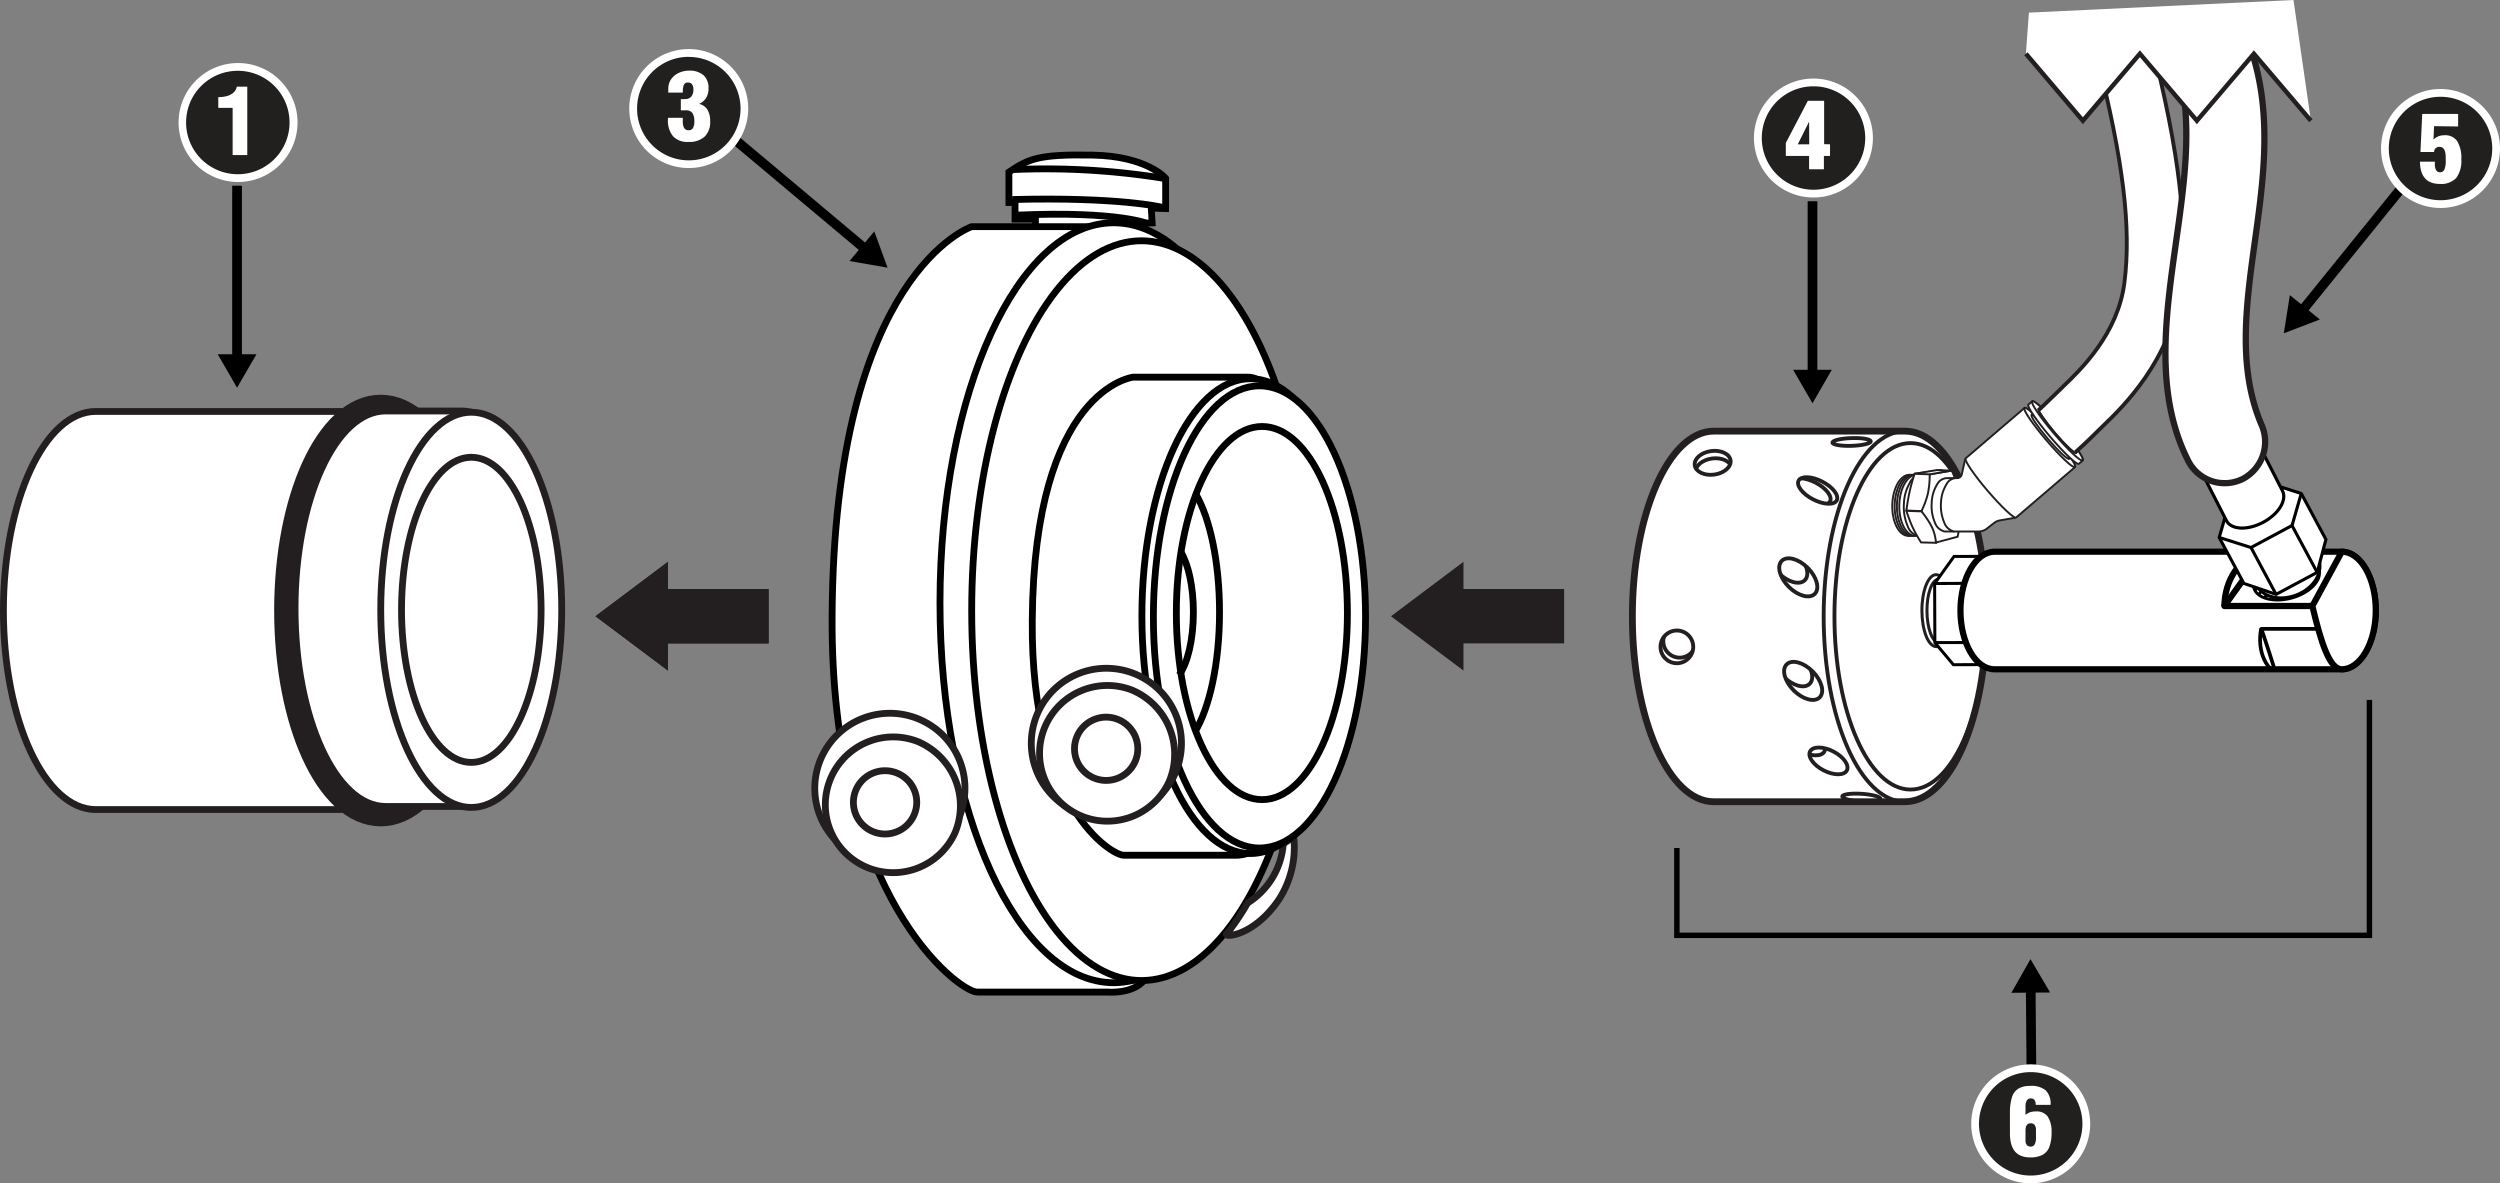 <svg xmlns="http://www.w3.org/2000/svg" xmlns:xlink="http://www.w3.org/1999/xlink" viewBox="0 0 322.4 152.6"><rect x="0" y="0" width="322.4" height="152.6" fill="#808080" stroke="none"/><defs><style>.cls-1,.cls-11,.cls-16,.cls-18,.cls-19,.cls-21,.cls-23,.cls-24,.cls-26,.cls-28,.cls-29,.cls-30,.cls-31,.cls-34,.cls-38,.cls-39,.cls-4,.cls-41{fill:none;}.cls-2{fill:#231f20;}.cls-13,.cls-14,.cls-15,.cls-17,.cls-20,.cls-22,.cls-25,.cls-27,.cls-3,.cls-32,.cls-33,.cls-35,.cls-36,.cls-37{fill:#fff;}.cls-11,.cls-13,.cls-14,.cls-15,.cls-16,.cls-17,.cls-18,.cls-19,.cls-21,.cls-22,.cls-24,.cls-3,.cls-36,.cls-38,.cls-4{stroke:#231f20;}.cls-11,.cls-3,.cls-4,.cls-41{stroke-miterlimit:10;}.cls-3{stroke-width:0.88px;}.cls-15,.cls-4{stroke-width:0.5px;}.cls-5{clip-path:url(#clip-path);}.cls-6{clip-path:url(#clip-path-2);}.cls-7{clip-path:url(#clip-path-3);}.cls-8{clip-path:url(#clip-path-4);}.cls-9{clip-path:url(#clip-path-5);}.cls-10{clip-path:url(#clip-path-6);}.cls-11,.cls-13,.cls-14,.cls-16{stroke-width:0.25px;}.cls-12{clip-path:url(#clip-path-7);}.cls-14{stroke-linejoin:bevel;}.cls-17,.cls-21,.cls-27,.cls-28,.cls-30,.cls-33{stroke-linejoin:round;}.cls-17,.cls-20,.cls-21,.cls-22,.cls-23{stroke-width:0.88px;}.cls-18{stroke-width:3.85px;}.cls-19{stroke-width:1.28px;}.cls-20,.cls-23,.cls-25,.cls-26,.cls-27,.cls-28,.cls-29,.cls-30,.cls-31,.cls-32,.cls-33,.cls-34,.cls-35,.cls-39,.cls-41{stroke:#000;}.cls-24,.cls-25,.cls-26{stroke-width:0.39px;}.cls-27,.cls-28{stroke-width:0.8px;}.cls-29{stroke-width:0.38px;}.cls-30{stroke-linecap:round;}.cls-30,.cls-31{stroke-width:0.48px;}.cls-32,.cls-33,.cls-34{stroke-width:0.4px;}.cls-35{stroke-width:0.41px;}.cls-36{stroke-width:0.81px;}.cls-38{stroke-width:0.58px;}.cls-39{stroke-width:1.25px;}.cls-40{fill:#221f1f;}.cls-41{stroke-width:0.7px;}</style><clipPath id="clip-path"><ellipse class="cls-1" cx="234.4" cy="63.25" rx="1.29" ry="2.77" transform="translate(70.6 242.45) rotate(-62.67)"/></clipPath><clipPath id="clip-path-2"><ellipse class="cls-1" cx="232.53" cy="87.81" rx="1.73" ry="3.01" transform="translate(6.02 190.14) rotate(-45)"/></clipPath><clipPath id="clip-path-3"><ellipse class="cls-1" cx="231.91" cy="74.46" rx="1.73" ry="3.01" transform="translate(15.27 185.79) rotate(-45)"/></clipPath><clipPath id="clip-path-4"><ellipse class="cls-1" cx="235.79" cy="98.12" rx="1.37" ry="2.67" transform="translate(40.52 262.72) rotate(-62.72)"/></clipPath><clipPath id="clip-path-5"><ellipse class="cls-1" cx="220.87" cy="59.67" rx="2.33" ry="1.53" transform="translate(-6 30.07) rotate(-7.68)"/></clipPath><clipPath id="clip-path-6"><circle class="cls-1" cx="216.25" cy="83.42" r="2.11"/></clipPath><clipPath id="clip-path-7"><ellipse class="cls-1" cx="246.23" cy="65.3" rx="1.65" ry="3.76"/></clipPath></defs><title>Install injector atomizer_to BG Universal_number callouts</title><g id="Layer_1" data-name="Layer 1"><polygon class="cls-2" points="76.79 79.47 86.14 86.48 86.14 82.97 99.12 82.97 99.12 75.96 86.14 75.96 86.14 72.45 76.79 79.47"/><polygon class="cls-2" points="76.79 79.47 86.14 86.48 86.14 82.97 99.12 82.97 99.12 75.96 86.14 75.96 86.14 72.45 76.79 79.47"/><polygon class="cls-2" points="179.38 79.47 188.73 86.48 188.73 82.97 201.71 82.97 201.71 75.96 188.73 75.96 188.73 72.45 179.38 79.47"/></g><g id="text"><path class="cls-3" d="M221,103.39c-5.79,0-10.49-10.69-10.49-23.89s4.7-23.9,10.49-23.9h24.67c5.8,0,10.5,10.7,10.5,23.9s-4.7,23.89-10.5,23.89Z"/><ellipse class="cls-4" cx="245.68" cy="79.5" rx="10.5" ry="23.89"/><ellipse class="cls-4" cx="246.38" cy="79.48" rx="9.81" ry="22.34"/><ellipse class="cls-4" cx="234.4" cy="63.25" rx="1.29" ry="2.77" transform="translate(70.6 242.45) rotate(-62.67)"/><g class="cls-5"><ellipse class="cls-4" cx="233.53" cy="63.38" rx="1.29" ry="2.77" transform="translate(70.02 241.75) rotate(-62.67)"/></g><ellipse class="cls-4" cx="232.53" cy="87.81" rx="1.73" ry="3.01" transform="translate(6.02 190.14) rotate(-45)"/><g class="cls-6"><ellipse class="cls-4" cx="231.24" cy="86.05" rx="1.73" ry="3.01" transform="translate(6.89 188.72) rotate(-45)"/></g><ellipse class="cls-4" cx="231.91" cy="74.46" rx="1.73" ry="3.01" transform="translate(15.27 185.79) rotate(-45)"/><g class="cls-7"><ellipse class="cls-4" cx="230.62" cy="72.7" rx="1.73" ry="3.01" transform="translate(16.14 184.36) rotate(-45)"/></g><ellipse class="cls-4" cx="235.79" cy="98.12" rx="1.37" ry="2.67" transform="translate(40.52 262.72) rotate(-62.72)"/><g class="cls-8"><ellipse class="cls-4" cx="232.9" cy="95.67" rx="1.37" ry="2.67" transform="translate(41.13 258.83) rotate(-62.72)"/></g><ellipse class="cls-4" cx="240.04" cy="102.87" rx="0.5" ry="2.47" transform="translate(121.9 335.77) rotate(-86.3)"/><ellipse class="cls-4" cx="238.78" cy="57" rx="2.47" ry="0.5" transform="translate(-1.74 7.86) rotate(-1.88)"/><circle class="cls-4" cx="216.25" cy="83.42" r="2.11"/><ellipse class="cls-4" cx="220.87" cy="59.67" rx="2.33" ry="1.53" transform="translate(-6 30.07) rotate(-7.68)"/><g class="cls-9"><ellipse class="cls-4" cx="220.98" cy="60.63" rx="2.33" ry="1.53" transform="translate(-6.12 30.09) rotate(-7.68)"/></g><g class="cls-10"><circle class="cls-4" cx="216.61" cy="82.7" r="2.11"/></g><ellipse class="cls-11" cx="246.23" cy="65.3" rx="1.65" ry="3.76"/><g class="cls-12"><ellipse class="cls-11" cx="245.57" cy="65.3" rx="1.65" ry="3.76"/><ellipse class="cls-11" cx="244.92" cy="65.3" rx="1.65" ry="3.76"/><ellipse class="cls-11" cx="244.26" cy="65.3" rx="1.65" ry="3.76"/></g><ellipse class="cls-13" cx="246.19" cy="65.18" rx="3.94" ry="2.14" transform="translate(174.48 309.54) rotate(-88.48)"/><ellipse class="cls-13" cx="246.49" cy="65.18" rx="3.94" ry="2.14" transform="translate(174.78 309.84) rotate(-88.48)"/><ellipse class="cls-13" cx="246.79" cy="65.17" rx="3.94" ry="2.14" transform="translate(175.07 310.14) rotate(-88.48)"/><ellipse class="cls-13" cx="247.09" cy="65.17" rx="3.94" ry="2.14" transform="translate(175.37 310.44) rotate(-88.48)"/><path class="cls-13" d="M247.89,61.23a1.7,1.7,0,0,0-1.58,1,5.74,5.74,0,0,0-.78,2.7,6.23,6.23,0,0,0,.46,2.86,2,2,0,0,0,1.44,1.36h1.41"/><ellipse class="cls-13" cx="250.96" cy="65.15" rx="3.86" ry="2.09" transform="translate(179.16 314.29) rotate(-88.48)"/><polygon class="cls-13" points="251.51 64.63 250.54 69.17 248.32 69.91 246.42 65.84 246.91 61.1 250.36 60.62 251.51 64.63"/><polygon class="cls-13" points="253.42 64.69 252.45 69.22 249.66 69.96 247.78 65.91 248.85 61.17 251.7 60.69 253.42 64.69"/><polyline class="cls-13" points="248.85 61.17 251.7 60.69 249.77 60.62 246.91 61.1"/><path class="cls-13" d="M247.79,65.91a11,11,0,0,0,.83-2.26,11.4,11.4,0,0,0,.23-2.48l-1.94-.07a22.24,22.24,0,0,0-.62,2.19c-.28,1.21-.44,2.55-.44,2.55Z"/><path class="cls-13" d="M249.66,70a5.71,5.71,0,0,0-.47-1.92,10.91,10.91,0,0,0-1.4-2.13l-1.94-.07a18.69,18.69,0,0,0,.83,2.18,18,18,0,0,0,1.06,1.89Z"/><path class="cls-13" d="M252.07,68.54h-1.3a1.79,1.79,0,0,1-1.26-1.18,5.58,5.58,0,0,1-.4-2.51,4.88,4.88,0,0,1,.69-2.36,1.48,1.48,0,0,1,1.37-.83h1.06"/><path class="cls-14" d="M259.91,66.76l-6.47-7.59-.45,2a.61.61,0,0,1-.62.49l0,0a1.43,1.43,0,0,0-1.37.83,4.84,4.84,0,0,0-.69,2.35,5.54,5.54,0,0,0,.4,2.5A1.78,1.78,0,0,0,252,68.54l.71,0h2.49a1.69,1.69,0,0,0,1-.35l1-.78a1.66,1.66,0,0,1,.71-.3Z"/><path class="cls-13" d="M261.08,52.61c.23-.2,1.88,1.35,3.68,3.45s3.06,4,2.83,4.18L260,66.74c-.23.2-1.88-1.35-3.68-3.45s-3.06-4-2.83-4.18Z"/><ellipse class="cls-13" cx="264.33" cy="56.43" rx="0.56" ry="5.02" transform="translate(26.64 185.09) rotate(-40.48)"/><ellipse class="cls-13" cx="264.43" cy="56.34" rx="0.42" ry="3.74" transform="translate(26.71 185.14) rotate(-40.48)"/><path class="cls-13" d="M262.08,51.76c.23-.2,1.88,1.34,3.68,3.45s3.06,4,2.83,4.18l-.5.42c-.23.2-1.88-1.35-3.67-3.45s-3.07-4-2.84-4.18Z"/><ellipse class="cls-13" cx="265.33" cy="55.57" rx="0.56" ry="5.02" transform="translate(27.43 185.54) rotate(-40.48)"/><ellipse class="cls-13" cx="265.33" cy="55.57" rx="0.42" ry="3.74" transform="translate(27.43 185.54) rotate(-40.48)"/><path class="cls-15" d="M262.93,52.86s1-.91,2.66-2.55c.16-.17.37-.37.61-.6,2.08-2,6.94-6.65,7.77-13.28.89-7.17-.14-15.66-3.59-29.34l2.52-4,4.51,2.2c3.68,14.61,4.77,23.88,3.75,32-1.15,9.19-7.53,15.31-9.94,17.62l-.51.5c-1.81,1.81-3,2.86-3.08,2.91"/><path class="cls-16" d="M267.76,58.42c-.17.15-1.4-1-2.74-2.58s-2.29-3-2.12-3.12"/><path class="cls-17" d="M43.8,104.4C50.37,104.4,57,92.91,57,78.74S50.37,53.06,43.8,53.06H12.35C5.78,53.06.44,64.55.44,78.74S5.78,104.4,12.35,104.4Z"/><path class="cls-18" d="M49.1,104.64c-6.53,0-11.82-11.59-11.82-25.91s5.29-25.9,11.82-25.9,11.84,11.6,11.84,25.9S55.65,104.64,49.1,104.64Z"/><path class="cls-17" d="M59.5,104c6.44,0,11.67-11.4,11.67-25.48S65.94,53,59.5,53H49.72C43.28,53,38.05,64.4,38.05,78.48S43.28,104,49.72,104Z"/><path class="cls-17" d="M60.78,104.13c-6.46,0-11.68-11.4-11.68-25.48s5.22-25.49,11.68-25.49S72.44,64.57,72.44,78.65,67.22,104.13,60.78,104.13Z"/><path class="cls-17" d="M60.78,98.32c-5,0-9-8.8-9-19.67s4-19.68,9-19.68,9,8.81,9,19.68S65.75,98.32,60.78,98.32Z"/><path class="cls-19" d="M24.29,73.21"/><path class="cls-20" d="M146,30.32V28.86l2.58-.11-.11-1.91,1.85.06V23s-2.36-2.87-9.43-3-8.25.51-10.78,2.19v3.93h.79v2.14h2.63V30.1"/><path class="cls-20" d="M149.9,34.62s.34-5.39-4-5.39H125.31s-17.73,5.95-18,50.12c-.26,36.23,16.36,48.59,18.72,48.59h16.84s3.7.33,5-2C151.43,119.71,149.9,34.62,149.9,34.62Z"/><path class="cls-20" d="M143.62,126.73c-12.37,0-22.4-21.94-22.4-49s10-49,22.4-49,22.4,22,22.4,49S156,126.73,143.62,126.73Z"/><ellipse class="cls-20" cx="147.21" cy="78.75" rx="21.9" ry="47.7"/><path class="cls-17" d="M119.07,93a9.68,9.68,0,1,0,4.34,13A9.66,9.66,0,0,0,119.07,93Z"/><path class="cls-17" d="M118.38,95.64a8.75,8.75,0,1,0,4.76,11.79A9,9,0,0,0,118.38,95.64Z"/><path class="cls-21" d="M115.85,99.77a4.08,4.08,0,1,0,2,5.39A4.06,4.06,0,0,0,115.85,99.77Z"/><path class="cls-22" d="M166.84,107.92a12.41,12.41,0,0,1-1.91,8.08c-2.36,3.48-5.05,4.49-6.17,4.61s-.34-.45-.34-.45a34.6,34.6,0,0,0,2.47-3.71,9.85,9.85,0,0,0,4.6-7.63Z"/><path class="cls-23" d="M150.08,23a95.94,95.94,0,0,0-19.43-1.13"/><path class="cls-23" d="M149.85,26.73s-5.38-1.35-19.31-1"/><path class="cls-23" d="M148.06,28.86s-3.71-1.68-16.85-1.12"/><path class="cls-20" d="M163.43,52s.21-3.36-2.53-3.36H146.12s-12.78,1.47-13,31.35c-.21,24.2,10.31,30.3,11.78,30.3H159s2.31.21,3.15-1.26C164.38,105.14,163.43,52,163.43,52Z"/><path class="cls-20" d="M161.26,110.07c-7.73,0-14-13.71-14-30.62s6.26-30.61,14-30.61,14,13.71,14,30.61S169,110.07,161.26,110.07Z"/><path class="cls-20" d="M162.42,109.36c-7.56,0-13.68-13.34-13.68-29.8s6.12-29.8,13.68-29.8S176.1,63.1,176.1,79.56,170,109.36,162.42,109.36Z"/><path class="cls-20" d="M162.76,103.12c-6.11,0-11.06-10.77-11.06-24.07S156.65,55,162.76,55s11,10.78,11,24.07S168.86,103.12,162.76,103.12Z"/><path class="cls-23" d="M154.06,94.43c1.91-3.08,3.21-8.86,3.21-15.48,0-6.46-1.23-12.12-3.07-15.25"/><path class="cls-23" d="M152.06,87.05c1.09-1.5,1.84-4.57,1.84-8.1,0-3.33-.66-6.23-1.65-7.82"/><path class="cls-17" d="M147,87.2a9.68,9.68,0,1,0,4.33,13A9.67,9.67,0,0,0,147,87.2Z"/><path class="cls-17" d="M146,89a8.75,8.75,0,1,0,4.77,11.79A9,9,0,0,0,146,89Z"/><path class="cls-21" d="M144.36,92.86a4.08,4.08,0,1,0,2,5.4A4.08,4.08,0,0,0,144.36,92.86Z"/><path class="cls-24" d="M250,74.71c-.84,0-1.51,1.83-1.5,4.07s.69,4.08,1.53,4.07,1.51-1.83,1.5-4.07S250.84,74.7,250,74.71Z"/><path class="cls-24" d="M249.67,74.11c-1,0-1.83,2.08-1.82,4.65s.84,4.64,1.86,4.63,1.83-2.08,1.82-4.65S250.69,74.1,249.67,74.11Z"/><polyline class="cls-25" points="255.7 85.71 251.91 85.72 249.52 82.87 249.49 75.25 251.99 71.76 255.61 71.75"/><polyline class="cls-26" points="257.33 75.01 255.56 71.87 253.4 75.23 253.43 82.85 255.7 85.58 257.17 82.33"/><line class="cls-26" x1="249.49" y1="75.25" x2="253.32" y2="75.23"/><line class="cls-26" x1="249.52" y1="82.87" x2="253.35" y2="82.86"/><path class="cls-25" d="M259.14,83.13c-.93-.1-2.69,0-3.3,0-1-.53-1.77-2.55-1.78-4.37s.63-3.77,1.74-4.25c.6,0,2.56-.06,3.31,0,1.16,0,2.11,1.91,2.12,4.3S260.3,83.12,259.14,83.13Z"/><path class="cls-27" d="M302,71.15c2.42,0,4.38,3.4,4.38,7.58s-2,7.58-4.38,7.58h-44.8c-2.42,0-4.38-3.39-4.38-7.58s2-7.58,4.38-7.58Z"/><path class="cls-27" d="M302,71.15c2.42,0,4.38,3.4,4.38,7.58s-2,7.58-4.38,7.58c-1.56,0-2.64-3.27-3.8-8.16Z"/><polyline class="cls-28" points="298.22 78.15 286.86 78.15 291.87 71.14"/><path class="cls-28" d="M286.86,78.15s-.15-5.47,4.76-6.84"/><path class="cls-29" d="M294.18,72.23c-2.32.64-3.9,2.26-3.52,3.6s2.56,1.93,4.88,1.29,3.9-2.26,3.52-3.61S296.5,71.59,294.18,72.23Z"/><path class="cls-29" d="M299.12,74c-.7-1-2.63-1.38-4.66-.81s-3.46,1.84-3.57,3"/><path class="cls-29" d="M299,74.65a5,5,0,0,0-4.29-.42,5.16,5.16,0,0,0-3.44,2.5"/><path class="cls-29" d="M298.55,75.24A6.58,6.58,0,0,0,292,77.06"/><path class="cls-29" d="M297.85,76a6.58,6.58,0,0,0-2.56.22,6.86,6.86,0,0,0-2.24,1.07"/><path class="cls-30" d="M299,81.1l-7.37,0s1.9,5.61,1.65,5.23"/><path class="cls-31" d="M291.6,81.08s-.75,3.12,1.24,5.23"/><path class="cls-32" d="M293.7,70.53c-2.24.88-3.5,3-2.82,4.7s3,2.38,5.29,1.49,3.5-3,2.82-4.71S295.94,69.63,293.7,70.53Z"/><polyline class="cls-32" points="286.19 69.31 289.37 75.24 293.52 76.65 298.83 73.81 299.95 69.57 296.77 63.64"/><polygon class="cls-33" points="296.77 63.64 292.68 62.34 287.38 65.18 286.19 69.31 290.29 70.61 295.58 67.77 296.77 63.64"/><line class="cls-34" x1="293.46" y1="76.53" x2="290.29" y2="70.61"/><line class="cls-34" x1="298.79" y1="73.76" x2="295.58" y2="67.77"/><path class="cls-35" d="M290,54.79c.29.53,4.06,8,4.34,8.49.63,1.18-.47,3-2.47,4.07s-4.12,1-4.75-.21c-.29-.53-4.06-8-4.35-8.48-.63-1.18.48-3,2.47-4.08S289.37,53.61,290,54.79Z"/><path class="cls-34" d="M288.15,66.58"/><path class="cls-36" d="M281.09,9.52c3.78,15.37-6.62,34.67,1.1,49.9a5.26,5.26,0,0,0,7.08,2.32,5.41,5.41,0,0,0,2.32-7.08c-6.2-14.93,4.79-32.43-1.71-49.43"/><polygon class="cls-37" points="298.01 15.57 290.66 6.93 283.31 15.57 275.96 6.93 268.61 15.57 261.26 6.93 261.65 1.63 295.77 0 298.01 15.57"/><polyline class="cls-38" points="298.01 15.57 290.66 6.93 283.31 15.57 275.96 6.93 268.61 15.57 261.26 6.93"/><line class="cls-39" x1="261.97" y1="138.18" x2="261.88" y2="127.28"/><polygon points="264.38 127.99 261.85 123.69 259.39 128.03 264.38 127.99"/><circle class="cls-40" cx="261.88" cy="144.93" r="7.17"/><path class="cls-37" d="M261.88,138.26a6.67,6.67,0,1,1-6.67,6.67,6.67,6.67,0,0,1,6.67-6.67m0-1a7.67,7.67,0,1,0,7.67,7.67,7.68,7.68,0,0,0-7.67-7.67Z"/><line class="cls-39" x1="93.6" y1="17.02" x2="111.71" y2="32.22"/><polygon points="109.55 33.66 114.46 34.52 112.75 29.84 109.55 33.66"/><path class="cls-40" d="M88.83,21.17A7.17,7.17,0,1,1,96,14,7.17,7.17,0,0,1,88.83,21.17Z"/><path class="cls-37" d="M88.83,7.34A6.67,6.67,0,1,1,82.16,14a6.66,6.66,0,0,1,6.67-6.67m0-1A7.67,7.67,0,1,0,96.49,14a7.68,7.68,0,0,0-7.66-7.67Z"/><line class="cls-39" x1="233.74" y1="25.95" x2="233.74" y2="48.42"/><polygon points="231.24 47.69 233.74 52 236.23 47.69 231.24 47.69"/><path class="cls-40" d="M233.87,25A7.17,7.17,0,1,1,241,17.79,7.17,7.17,0,0,1,233.87,25Z"/><path class="cls-37" d="M233.87,11.13a6.67,6.67,0,1,1-6.67,6.66,6.66,6.66,0,0,1,6.67-6.66m0-1a7.67,7.67,0,1,0,7.66,7.66,7.68,7.68,0,0,0-7.66-7.66Z"/><line class="cls-39" x1="30.57" y1="23.95" x2="30.57" y2="46.42"/><polygon points="28.08 45.69 30.57 50 33.07 45.69 28.08 45.69"/><path class="cls-40" d="M30.7,23a7.17,7.17,0,1,1,7.17-7.17A7.17,7.17,0,0,1,30.7,23Z"/><path class="cls-37" d="M30.7,9.13A6.67,6.67,0,1,1,24,15.79,6.66,6.66,0,0,1,30.7,9.13m0-1a7.67,7.67,0,1,0,7.67,7.66A7.67,7.67,0,0,0,30.7,8.13Z"/><path class="cls-37" d="M30,13.91H28.15V12.53c1,0,2.17-.29,2.39-1.35h1.35V20H30Z"/><path class="cls-37" d="M91.37,11.4a2.32,2.32,0,0,1-.29,1.2,2.07,2.07,0,0,1-.93.8v0a1.68,1.68,0,0,1,1.07.73,2.72,2.72,0,0,1,.36,1.49,2.57,2.57,0,0,1-.71,2,2.88,2.88,0,0,1-2.07.68,2.52,2.52,0,0,1-2-.72,3.17,3.17,0,0,1-.66-2.22v-.17h1.91v.48c0,.75.25,1.13.76,1.13a.61.61,0,0,0,.55-.28,1.61,1.61,0,0,0,.18-.87,1.91,1.91,0,0,0-.25-1.08,1,1,0,0,0-.89-.34h-.6V12.78l.57,0a1,1,0,0,0,.79-.34,1.36,1.36,0,0,0,.26-.88c0-.62-.24-.92-.71-.92a.53.53,0,0,0-.5.27,2.1,2.1,0,0,0-.15.95v.08H86.18v-.5a2.12,2.12,0,0,1,.38-1.24,2.5,2.5,0,0,1,1-.81,3.12,3.12,0,0,1,1.26-.28,2.76,2.76,0,0,1,1.91.59A2.2,2.2,0,0,1,91.37,11.4Z"/><line class="cls-39" x1="312.23" y1="21.11" x2="296.77" y2="40.2"/><polygon points="295.3 38.06 294.52 42.98 299.17 41.2 295.3 38.06"/><path class="cls-40" d="M314.73,26.31a7.17,7.17,0,1,1,7.17-7.16A7.17,7.17,0,0,1,314.73,26.31Z"/><path class="cls-37" d="M314.73,12.48a6.67,6.67,0,1,1-6.67,6.67,6.67,6.67,0,0,1,6.67-6.67m0-1a7.67,7.67,0,1,0,7.67,7.67,7.68,7.68,0,0,0-7.67-7.67Z"/><path class="cls-37" d="M313.9,16.27,313.82,18a2.13,2.13,0,0,1,.66-.43,2.2,2.2,0,0,1,.76-.13,1.86,1.86,0,0,1,1.63.75,4.09,4.09,0,0,1,.54,2.36,3.63,3.63,0,0,1-.67,2.42,2.68,2.68,0,0,1-2.09.75c-1.71,0-2.56-1-2.57-2.87H314l0,.43a1.37,1.37,0,0,0,.19.71.6.6,0,0,0,.5.23.59.59,0,0,0,.53-.34,2.82,2.82,0,0,0,.18-1.2v-.36c0-.92-.26-1.38-.79-1.38a.65.65,0,0,0-.71.66h-1.76l.23-4.91H317v1.62Z"/><path class="cls-37" d="M236,18.61v1.5h-.79v1.72h-1.91V20.11h-3V18.43L233.14,13h2.1v5.59Zm-2.7-2.92h0l-1.46,2.92h1.48Z"/><path class="cls-37" d="M264.44,142.48h-1.91c0-.55-.22-.83-.65-.83a.55.55,0,0,0-.5.27,1.55,1.55,0,0,0-.17.85v1a2.23,2.23,0,0,1,.63-.35,2.53,2.53,0,0,1,.74-.09,1.74,1.74,0,0,1,1.5.67,3.52,3.52,0,0,1,.49,2,5.2,5.2,0,0,1-.3,1.94,1.92,1.92,0,0,1-.89,1,3.35,3.35,0,0,1-1.56.32c-1.74,0-2.62-1-2.62-3.11v-2.57a6.74,6.74,0,0,1,.26-2.07,2,2,0,0,1,.83-1.12,2.92,2.92,0,0,1,1.52-.35,2.84,2.84,0,0,1,2,.57A2.39,2.39,0,0,1,264.44,142.48Zm-2.57,2.38c-.44,0-.66.31-.66.94v1.31a.84.84,0,0,0,.18.56.66.66,0,0,0,.49.2.56.56,0,0,0,.52-.31,1.75,1.75,0,0,0,.16-.83v-1a1.09,1.09,0,0,0-.18-.67A.6.6,0,0,0,261.87,144.86Z"/><polyline class="cls-41" points="216.25 109.36 216.25 120.62 305.56 120.62 305.56 90.26"/></g></svg>